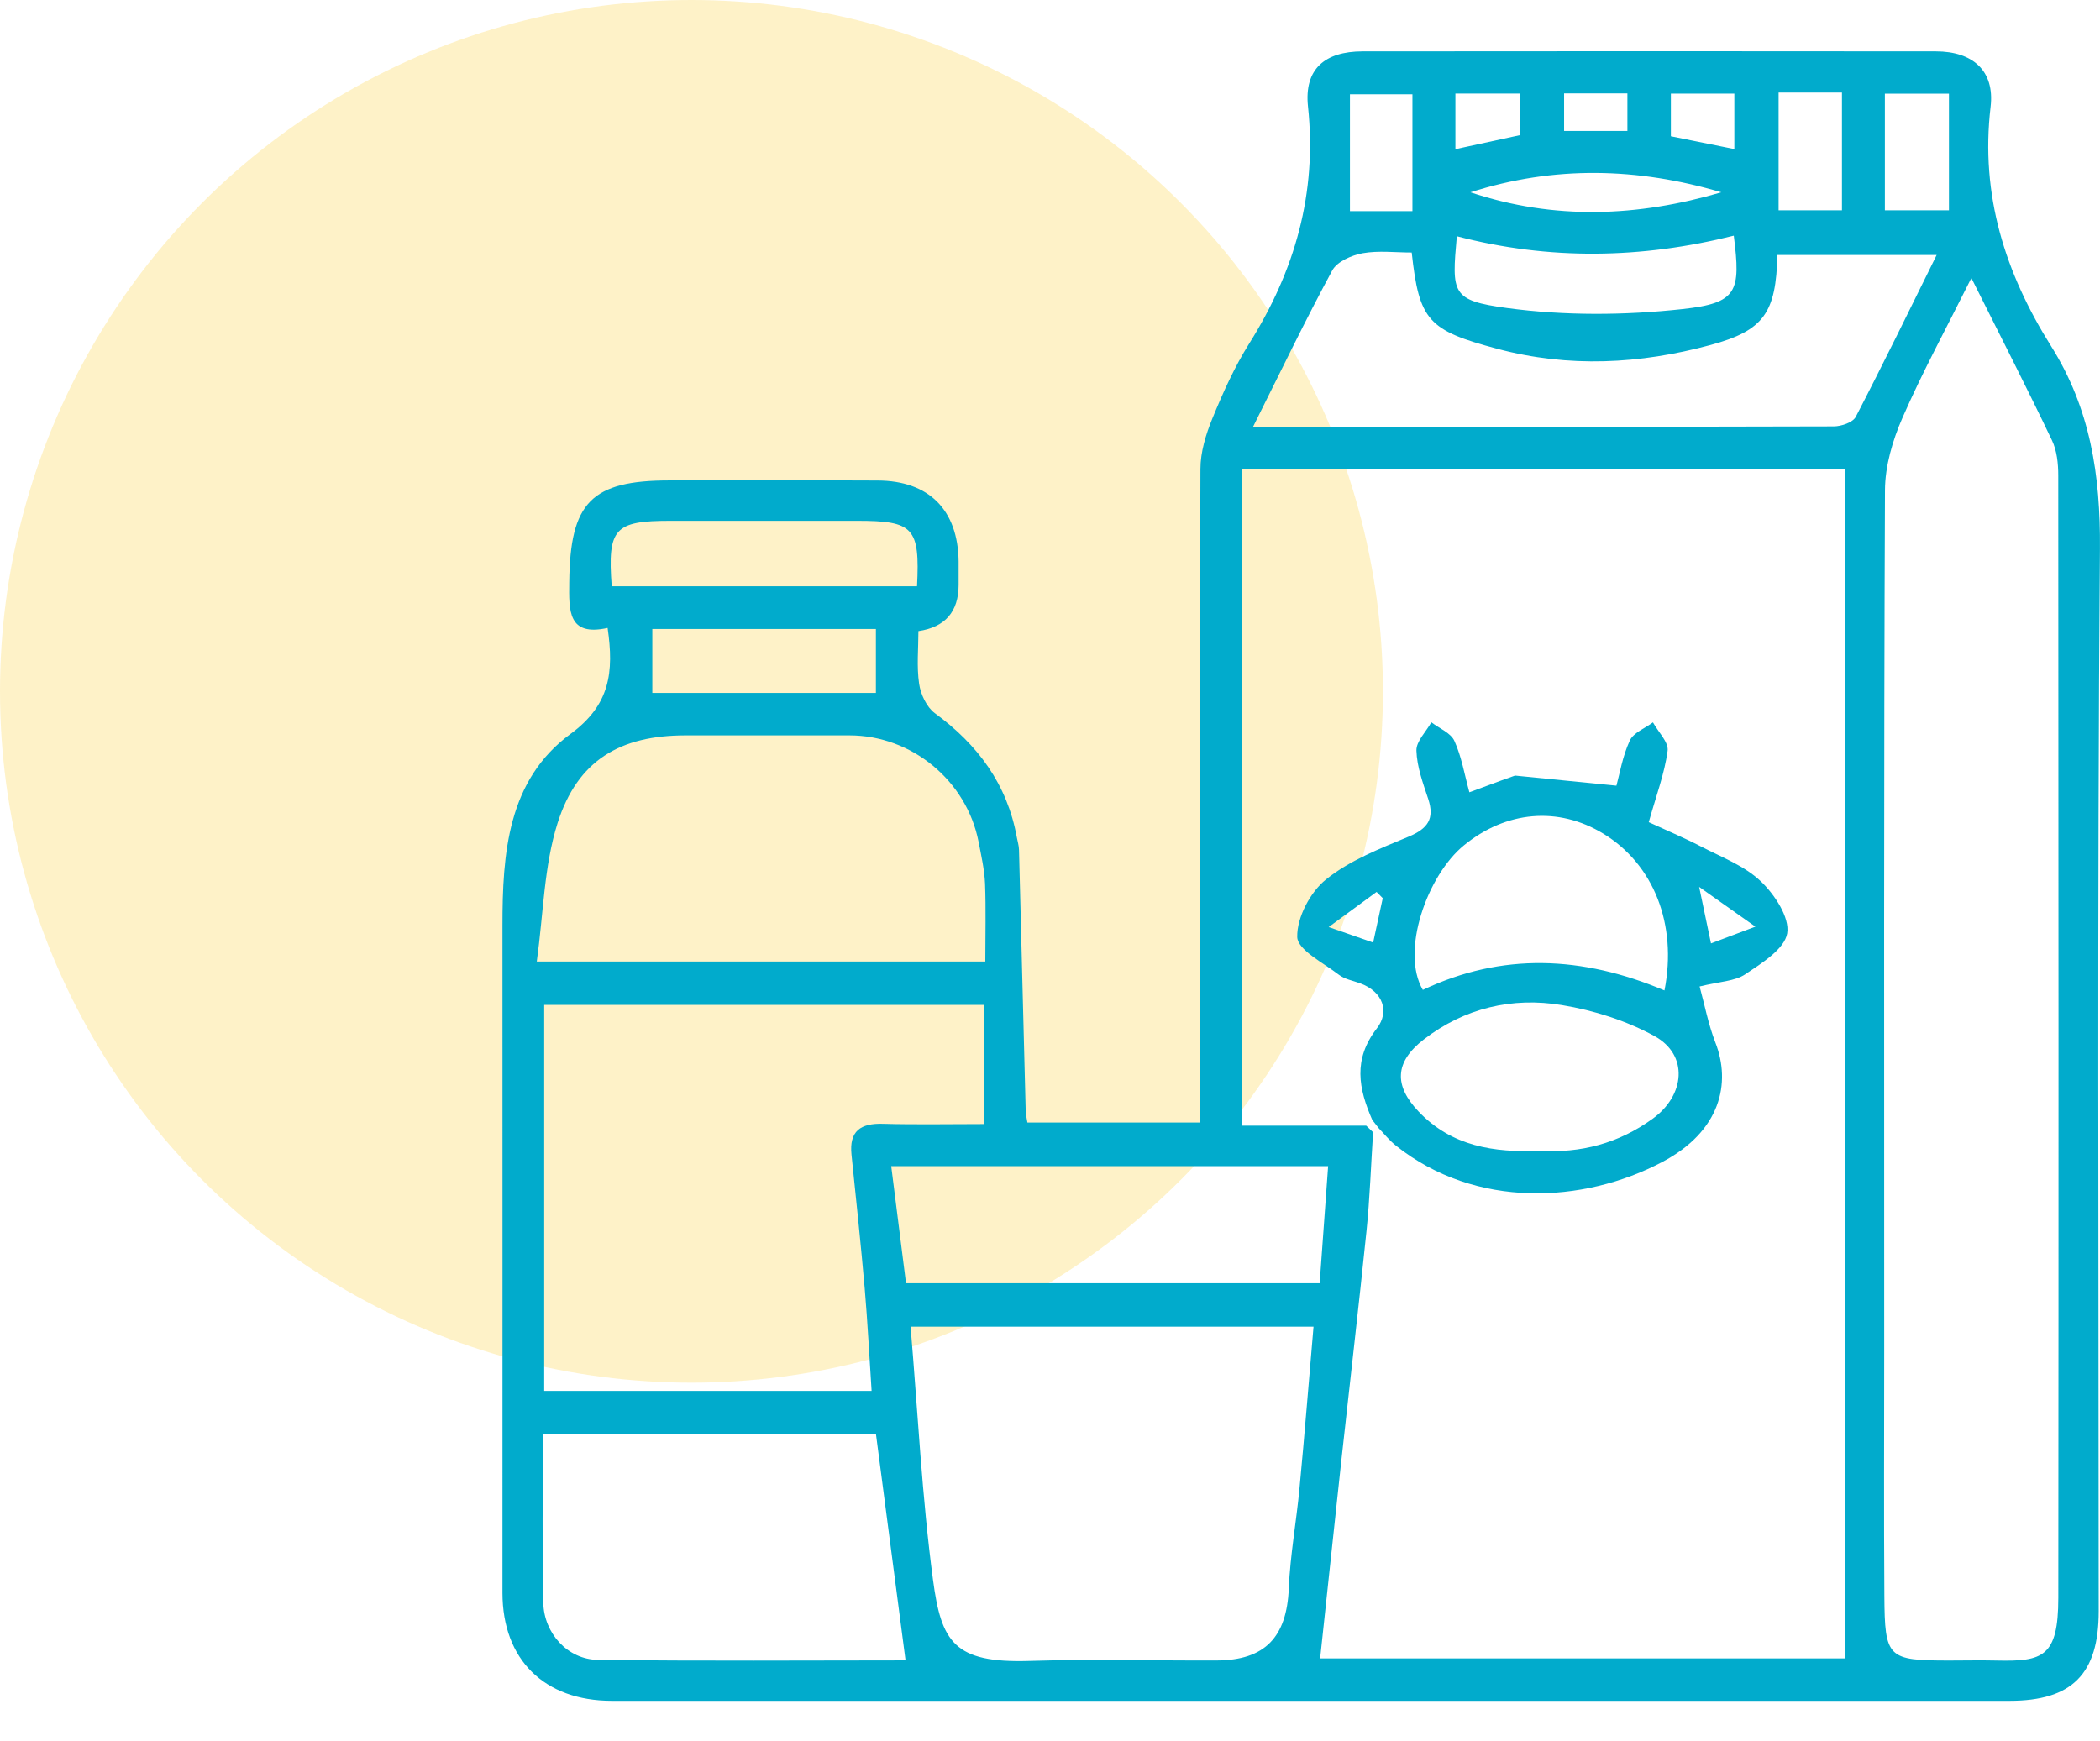 <svg width="41" height="34" viewBox="0 0 41 34" fill="none" xmlns="http://www.w3.org/2000/svg">
<circle opacity="0.3" cx="13.5" cy="13.5" r="13.5" fill="#FAD247"/>
<path d="M17.931 12.324C17.931 12.664 17.895 13.015 17.945 13.354C17.975 13.558 18.091 13.807 18.25 13.925C19.089 14.539 19.664 15.312 19.852 16.349C19.867 16.431 19.894 16.515 19.895 16.597C19.94 18.301 19.982 20.004 20.026 21.708C20.028 21.769 20.045 21.829 20.059 21.92H23.427V21.269C23.427 17.232 23.422 13.197 23.437 9.16C23.437 8.829 23.543 8.482 23.67 8.172C23.876 7.67 24.1 7.169 24.387 6.712C25.281 5.288 25.717 3.776 25.537 2.079C25.46 1.35 25.863 1.004 26.603 1.003C30.334 0.999 34.065 0.999 37.796 1.003C38.512 1.003 38.947 1.379 38.864 2.084C38.661 3.808 39.149 5.333 40.045 6.759C40.81 7.977 41.011 9.279 40.999 10.714C40.944 17.63 40.975 24.546 40.975 31.462C40.975 32.689 40.455 33.213 39.234 33.213C30.139 33.213 21.043 33.213 11.946 33.213C10.628 33.213 9.811 32.408 9.81 31.105C9.81 26.763 9.812 22.421 9.81 18.079C9.81 16.667 9.908 15.236 11.14 14.331C11.912 13.764 11.988 13.127 11.863 12.262C11.085 12.434 11.108 11.922 11.114 11.372C11.129 9.812 11.542 9.381 13.078 9.381C14.43 9.381 15.783 9.376 17.135 9.383C18.14 9.387 18.704 9.959 18.716 10.963C18.717 11.116 18.716 11.268 18.716 11.421C18.715 11.946 18.453 12.247 17.93 12.324H17.931ZM26.673 21.981C26.717 22.024 26.762 22.066 26.808 22.11C26.766 22.754 26.745 23.399 26.679 24.041C26.526 25.535 26.351 27.027 26.188 28.521C26.047 29.818 25.911 31.114 25.774 32.385H36.02V9.151H24.245V21.981C25.073 21.981 25.873 21.981 26.674 21.981H26.673ZM38.488 5.43C37.995 6.418 37.53 7.271 37.144 8.157C36.951 8.597 36.804 9.099 36.802 9.573C36.778 15.177 36.787 20.782 36.787 26.386C36.787 27.978 36.779 29.57 36.79 31.162C36.798 32.38 36.854 32.426 38.059 32.426C38.364 32.426 38.669 32.419 38.975 32.426C39.885 32.448 40.185 32.359 40.186 31.2C40.193 23.894 40.19 16.589 40.185 9.283C40.185 9.053 40.159 8.799 40.061 8.596C39.575 7.578 39.062 6.576 38.489 5.429L38.488 5.43ZM19.212 21.951V19.623H10.625V27.161H17.017C16.972 26.476 16.939 25.819 16.883 25.164C16.807 24.292 16.715 23.422 16.625 22.551C16.576 22.085 16.802 21.932 17.24 21.945C17.888 21.963 18.538 21.95 19.212 21.95V21.951ZM17.778 25.905C17.921 27.593 18 29.231 18.216 30.851C18.378 32.067 18.629 32.478 20.093 32.434C21.314 32.396 22.535 32.43 23.755 32.425C24.701 32.421 25.121 31.966 25.162 31.022C25.189 30.364 25.311 29.71 25.372 29.053C25.471 28.014 25.553 26.973 25.645 25.907H17.778V25.905ZM10.48 18.776H19.237C19.237 18.247 19.251 17.75 19.232 17.255C19.22 16.98 19.157 16.706 19.105 16.435C18.869 15.241 17.798 14.36 16.585 14.36C15.518 14.36 14.453 14.36 13.385 14.36C12.109 14.36 11.277 14.843 10.886 16.073C10.62 16.913 10.611 17.833 10.48 18.776ZM17.105 28.011H10.6C10.6 29.128 10.582 30.213 10.607 31.296C10.621 31.897 11.084 32.405 11.671 32.413C13.709 32.439 15.746 32.423 17.68 32.423C17.485 30.935 17.296 29.484 17.103 28.011H17.105ZM24.465 8.334C28.302 8.334 32.051 8.337 35.801 8.326C35.949 8.326 36.175 8.249 36.232 8.139C36.774 7.094 37.289 6.036 37.811 4.979H34.702C34.674 6.107 34.44 6.455 33.392 6.738C32.019 7.11 30.628 7.184 29.232 6.811C27.885 6.452 27.707 6.263 27.562 4.931C27.246 4.931 26.915 4.889 26.602 4.945C26.387 4.985 26.103 5.109 26.01 5.282C25.485 6.252 25.007 7.249 24.465 8.333V8.334ZM17.688 25.058H25.765C25.822 24.269 25.877 23.515 25.93 22.772H17.4C17.498 23.547 17.591 24.288 17.689 25.058H17.688ZM17.904 11.448C17.962 10.302 17.837 10.17 16.736 10.17C15.52 10.17 14.302 10.17 13.086 10.17C11.996 10.17 11.859 10.32 11.943 11.448H17.903H17.904ZM28.443 4.613C28.342 5.731 28.337 5.867 29.416 6.014C30.544 6.167 31.719 6.159 32.853 6.035C33.924 5.917 33.989 5.696 33.85 4.602C32.049 5.053 30.246 5.084 28.443 4.613ZM12.736 12.283V13.531H17.101V12.283H12.736ZM36.8 4.107H38.051V1.829H36.8V4.107ZM34.725 1.806V4.107H35.962V1.807H34.725V1.806ZM27.576 4.122V1.841H26.356V4.123H27.576V4.122ZM28.709 3.755C30.344 4.301 31.977 4.234 33.607 3.755C31.977 3.272 30.345 3.23 28.709 3.755ZM33.861 2.909V1.828H32.622V2.661C33.05 2.747 33.456 2.828 33.861 2.911V2.909ZM28.415 2.913C28.858 2.816 29.269 2.727 29.671 2.64V1.827H28.415V2.912V2.913ZM31.773 2.557V1.824H30.537V2.557H31.773Z" fill="#01ABCC"/>
<path d="M26.904 22.013L26.792 21.87C26.525 21.259 26.41 20.688 26.884 20.078C27.13 19.759 27.008 19.365 26.552 19.2C26.412 19.149 26.253 19.122 26.139 19.034C25.839 18.802 25.332 18.549 25.327 18.296C25.319 17.917 25.581 17.419 25.889 17.173C26.352 16.8 26.942 16.57 27.503 16.337C27.876 16.181 28.012 15.99 27.884 15.601C27.782 15.293 27.664 14.976 27.654 14.659C27.647 14.477 27.842 14.29 27.945 14.104C28.1 14.223 28.323 14.31 28.395 14.467C28.536 14.776 28.592 15.124 28.688 15.471C28.925 15.383 29.125 15.309 29.324 15.236C29.409 15.205 29.494 15.175 29.579 15.145C30.217 15.208 30.855 15.272 31.559 15.342C31.621 15.118 31.677 14.771 31.819 14.463C31.89 14.307 32.116 14.222 32.272 14.106C32.374 14.293 32.582 14.493 32.558 14.663C32.498 15.106 32.336 15.534 32.19 16.055C32.519 16.207 32.87 16.354 33.208 16.529C33.61 16.737 34.059 16.906 34.377 17.209C34.647 17.465 34.945 17.917 34.893 18.226C34.84 18.534 34.395 18.81 34.073 19.026C33.87 19.162 33.577 19.166 33.183 19.263C33.281 19.622 33.353 20.003 33.49 20.356C33.8 21.148 33.597 22.089 32.451 22.692C30.909 23.505 28.811 23.608 27.258 22.375C27.127 22.272 27.021 22.136 26.903 22.015L26.904 22.013ZM30.056 22.471C30.859 22.522 31.597 22.33 32.266 21.846C32.9 21.39 32.971 20.6 32.304 20.233C31.754 19.931 31.117 19.729 30.495 19.627C29.526 19.466 28.594 19.683 27.8 20.296C27.223 20.741 27.216 21.202 27.697 21.706C28.346 22.387 29.168 22.509 30.057 22.472L30.056 22.471ZM32.497 19.34C32.752 18.041 32.279 16.873 31.303 16.279C30.42 15.742 29.404 15.836 28.583 16.506C27.862 17.093 27.34 18.58 27.779 19.33C29.326 18.598 30.89 18.663 32.495 19.34H32.497ZM33.405 18.422C33.688 18.315 33.921 18.227 34.272 18.095C33.885 17.822 33.586 17.611 33.174 17.319C33.265 17.757 33.327 18.047 33.405 18.422ZM26.997 17.539C26.957 17.498 26.916 17.457 26.876 17.417C26.594 17.624 26.313 17.831 25.941 18.103C26.301 18.229 26.543 18.314 26.809 18.405C26.882 18.07 26.94 17.805 26.997 17.537V17.539Z" fill="#01ABCC"/>
</svg>
